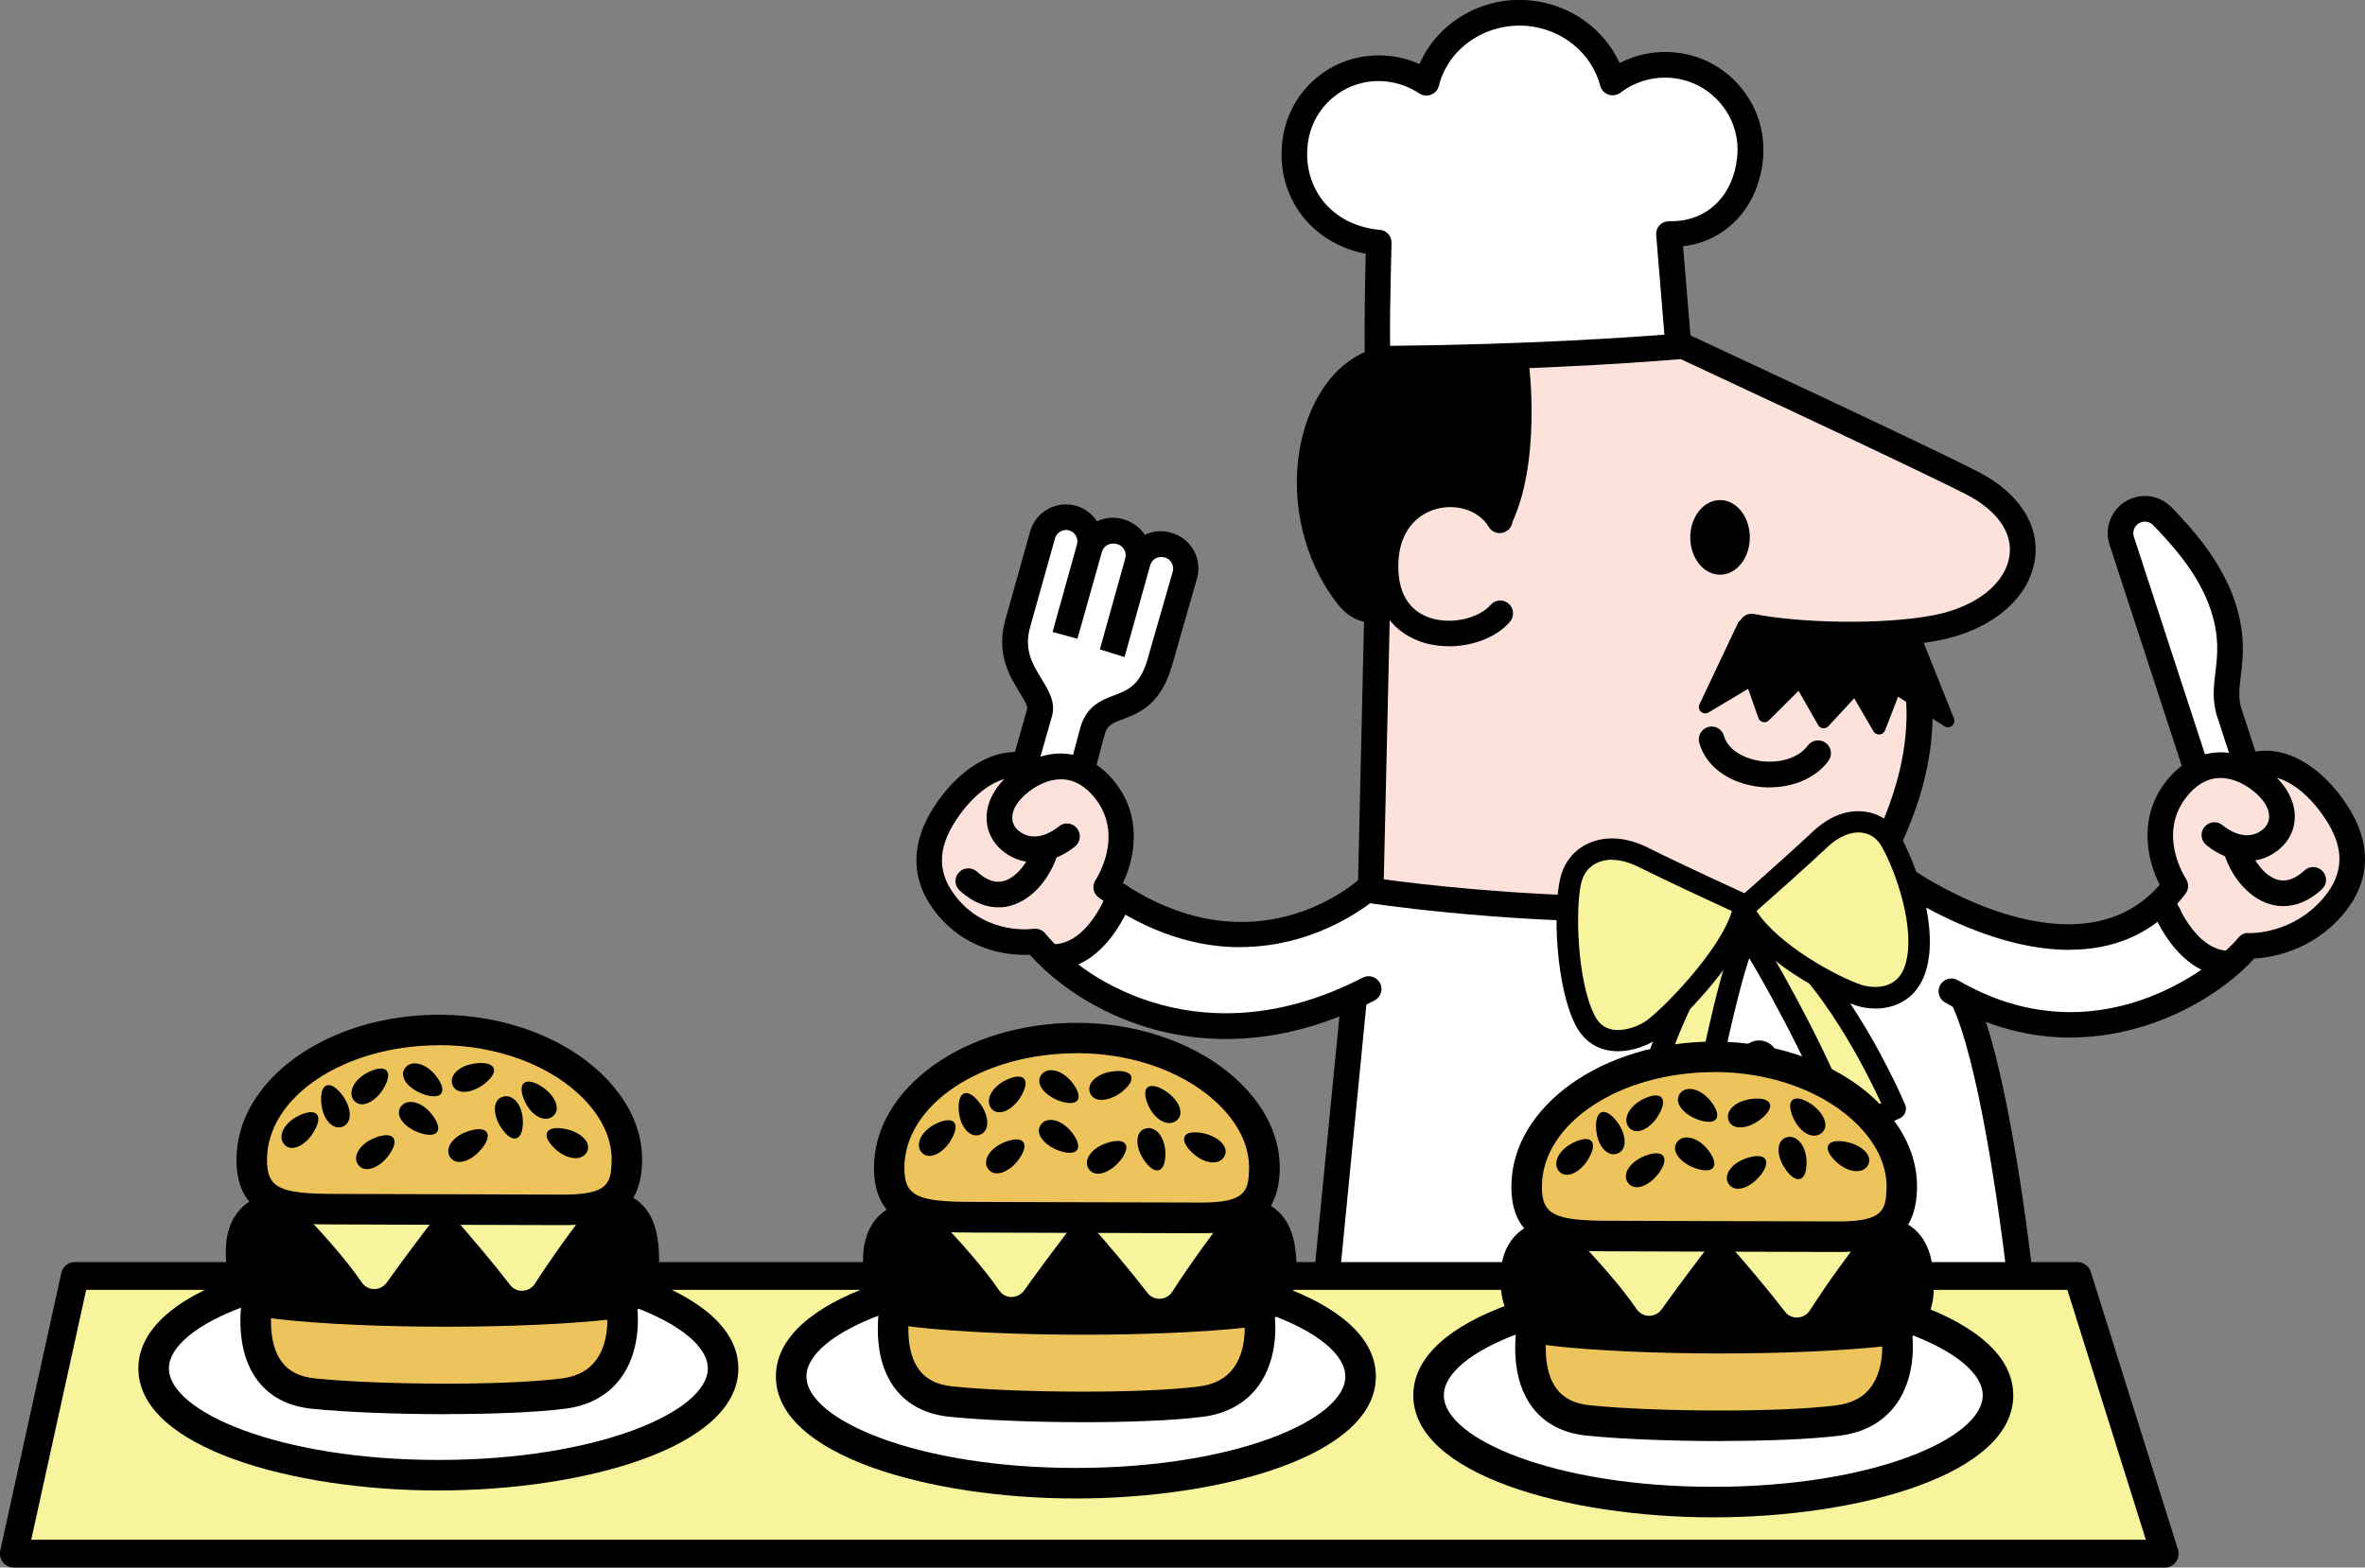 <svg xmlns="http://www.w3.org/2000/svg" id="Layer_2" data-name="Layer 2" viewBox="0 0 212.94 141.18"><rect x="0" y="0" width="212.94" height="141.18" fill="#808080" stroke="none"/><defs><style>      .cls-1 {        fill: #edc35c;      }      .cls-1, .cls-2, .cls-3, .cls-4, .cls-5 {        stroke-width: 0px;      }      .cls-2 {        fill: #f8f39d;      }      .cls-3 {        fill: #fde2dc;      }      .cls-4 {        fill: #000;      }      .cls-5 {        fill: #fff;      }    </style></defs><g id="Layer_1-2" data-name="Layer 1"><g><path class="cls-5" d="M123.29,31.96v-10.79s-8.47-3.08-6.36-9.05c2.12-5.97,5.97-6.93,10.98-5.01,3.47-6.74,11.56-9.82,16.76-.19,5.97-2.5,11.17.58,11.94,5.39.77,4.82-1.93,7.71-6.93,8.86.58,5.01.19,9.63.19,9.63l-26.58,1.16Z"></path><path class="cls-3" d="M123.65,80.96l1.41-47.5,27.8-1.5,26.13,13.45s10.21,8.86-7.13,11.94c1.16,7.9,1.54,18.3-5.01,23.69-7.32,1.54-32.86,1.02-43.2-.07"></path><path class="cls-5" d="M121.98,88.54s-1.16,7.9-3.66,26.19c29.85,4.05,63.75-.96,63.75-.96.96-4.24-1.73-14.44-4.82-23.69,10.01,5.78,19.13,1.05,23.18-2.8l-6.48-5.98s-.13,3.2-8.03,3.97c-7.9.77-14.25-6.93-15.79-6.36-15.6,6.74-47.19.96-47.19.96,0,0-3.64,5.51-13.96,3.72-5.01-1.12-8.7-2.99-8.7-2.99,0,0-5.46,3.52-6.66,4.04,1.95,2.62,5.76,8.08,14.66,8.53,8.9.45,11.07-3.19,13.7-4.63"></path><polygon class="cls-4" points="156.99 56.35 153.52 63.68 157.7 61.18 158.86 64.47 162.06 61.28 164.19 65.02 167.06 61.93 169.18 65.57 170.6 61.88 175.37 64.92 172.6 57.99 156.99 56.35"></polygon><path class="cls-4" d="M169.18,66.15c-.2,0-.4-.11-.5-.29l-1.73-2.97-2.33,2.52c-.12.14-.3.19-.49.18-.18-.02-.34-.13-.43-.29l-1.76-3.08-2.67,2.66c-.14.14-.34.2-.54.15-.19-.04-.35-.18-.41-.37l-.92-2.62-3.57,2.13c-.22.13-.5.1-.68-.07-.19-.17-.24-.44-.13-.67l3.47-7.33c.11-.22.34-.35.58-.33l15.61,1.65c.21.02.4.16.48.36l2.77,6.93c.09.23.02.5-.17.66-.19.16-.47.18-.68.04l-4.18-2.66-1.17,3.03c-.08.21-.27.35-.49.37-.02,0-.03,0-.05,0M167.06,61.35s.04,0,.06,0c.18.02.34.12.44.28l1.52,2.6.99-2.57c.06-.16.19-.29.36-.34.16-.05.34-.03.49.06l3.26,2.08-1.98-4.94-14.86-1.57-2.48,5.25,2.55-1.52c.15-.09.33-.1.49-.05.16.06.29.19.35.35l.85,2.43,2.55-2.55c.13-.13.3-.18.48-.16.18.02.34.13.43.29l1.74,3.05,2.33-2.51c.11-.12.26-.18.42-.18"></path><path class="cls-4" d="M168.11,81.32l-1.85-1.39c.09-.12,9.07-12.34,3.68-23.13l2.07-1.03c6.03,12.07-3.49,25-3.9,25.54"></path><path class="cls-4" d="M159.35,70.92c-.5,0-1-.04-1.51-.14-2.47-.45-4.28-1.9-4.84-3.87-.18-.61.18-1.25.79-1.43.63-.18,1.25.18,1.43.79.37,1.3,1.81,2,3.03,2.23,1.55.29,3.53-.03,4.52-1.35.38-.51,1.1-.62,1.62-.24.51.38.62,1.1.24,1.62-1.13,1.52-3.11,2.38-5.28,2.38"></path><path class="cls-4" d="M148.71,118.26c-8.85,0-18.9-.49-29.43-1.92-.61-.08-1.05-.64-.99-1.26l2.56-26.09,2.3.22-2.45,24.98c29.21,3.79,54.44.38,59.86-.45-.5-4.08-2.4-18.42-4.93-23.48l2.07-1.04c3.13,6.26,5.21,24.57,5.29,25.35.07.6-.35,1.16-.95,1.26-.2.03-13.86,2.41-33.33,2.41"></path><path class="cls-4" d="M124.05,33.47c-.62,0-1.13-.49-1.15-1.11-.09-2.48.02-7.37.07-9.51-2.28-.43-4.25-1.58-5.63-3.3-1.55-1.93-2.21-4.42-1.86-6.99.63-4.68,4.8-7.99,9.53-7.53.97.09,1.92.35,2.8.74,1.62-3.75,5.67-6.16,9.99-5.73,3.56.35,6.62,2.55,8.03,5.64,1.52-.79,3.23-1.13,4.96-.96,2.36.23,4.49,1.36,5.99,3.2,1.5,1.83,2.19,4.13,1.95,6.48-.43,4.29-3.32,7.33-7.19,7.78l.74,8.92c.05.63-.41,1.19-1.04,1.25-.11,0-11.05,1.01-27.17,1.13h0ZM124.13,7.3c-3.2,0-5.93,2.34-6.37,5.57-.26,1.94.23,3.8,1.37,5.24,1.19,1.49,3.01,2.41,5.11,2.59.61.05,1.07.57,1.05,1.18,0,.07-.17,5.84-.13,9.27,12.46-.12,21.61-.77,24.7-1.01l-.74-8.97c-.03-.33.09-.65.31-.89.23-.24.52-.34.88-.36.07,0,.15,0,.21,0,3.19,0,5.54-2.29,5.89-5.76.18-1.74-.33-3.43-1.44-4.78-1.11-1.35-2.68-2.19-4.43-2.36-1.66-.15-3.3.31-4.64,1.33-.31.23-.71.3-1.08.17-.36-.12-.64-.42-.74-.8-.77-2.92-3.39-5.08-6.53-5.38-3.72-.34-7.14,1.96-8,5.39-.09.37-.35.66-.71.8-.35.13-.75.09-1.06-.12-.9-.6-1.94-.97-3.03-1.08-.21-.02-.43-.03-.64-.03"></path><path class="cls-4" d="M147.94,83.06c-13.65,0-24.76-1.74-24.93-1.76l.36-2.28c.26.04,26.05,4.07,47.12-.28l.47,2.26c-7.54,1.56-15.65,2.06-23.03,2.06"></path><path class="cls-4" d="M130.44,58.2c-.91,0-1.81-.14-2.64-.45-2.68-.99-4.21-3.44-4.21-6.72,0-4.42,2.64-6.73,5.11-7.41,2.9-.8,5.91.29,7.32,2.65.33.55.15,1.26-.4,1.58-.55.33-1.26.15-1.58-.4-.86-1.45-2.85-2.12-4.72-1.61-1.03.28-3.42,1.36-3.42,5.19,0,2.33.93,3.9,2.7,4.56,2.09.77,4.62.04,5.6-1.1.42-.49,1.14-.54,1.63-.13.48.41.54,1.14.13,1.63-1.2,1.41-3.37,2.22-5.51,2.22"></path><path class="cls-4" d="M166.59,58.31c-3.44,0-6.81-.29-9.1-.75-.63-.13-1.03-.73-.9-1.36.12-.62.73-1.03,1.36-.9,3.95.79,11.38,1.02,16.15.11,3.79-.73,6.47-2.83,6.83-5.36.3-2.1-1.14-4.12-3.95-5.55-5.47-2.78-26.42-12.51-26.63-12.61-.58-.27-.83-.96-.56-1.53.27-.58.96-.83,1.53-.56.21.1,21.21,9.84,26.71,12.65,3.74,1.91,5.63,4.8,5.19,7.93-.5,3.52-3.91,6.38-8.68,7.3-2.33.45-5.16.64-7.94.64"></path><path class="cls-2" d="M156.62,81.66s-8.16,9.97-9.18,22.56c1.8.12,5.02.17,5.02.17,0,0,2.84-16.14,4.82-20.19,1.32,1.69,7.82,13.45,8.75,17.68l4.62-2.03s-5.21-12.32-11.66-16.16"></path><path class="cls-4" d="M152.46,105.36h-.02c-.13,0-3.26-.06-5.07-.17-.26-.02-.5-.14-.67-.33-.17-.19-.25-.45-.23-.71,1.04-12.74,9.05-22.68,9.4-23.09l1.49,1.22c-.08.1-7.56,9.38-8.87,21.04,1.09.05,2.36.08,3.16.1.61-3.37,2.98-15.99,4.76-19.64.15-.3.43-.5.76-.54.35-.03.66.11.86.37.14.18.32.44.54.79l.91-1.53c6.64,3.96,11.83,16.1,12.05,16.61.21.48-.02,1.04-.5,1.25l-4.62,2.03c-.27.12-.57.11-.82-.02-.26-.13-.44-.37-.5-.65-.73-3.35-5.36-12.1-7.59-15.8-1.83,5.5-4.07,18.13-4.09,18.27-.08.46-.48.8-.95.8M158.76,84.68c2.01,3.2,6.49,11.51,7.9,15.88l2.72-1.19c-1.28-2.78-5.59-11.48-10.62-14.68"></path><path class="cls-2" d="M157.04,81.5s-5.9-2.7-9.11-4.3c-3.2-1.6-5.91-.4-6.51,2.1-.6,2.5-.4,9.31,1.3,12.61,1.4,2.72,4.5,1.8,5.91.9,1.4-.9,7.81-7.21,8.41-11.31"></path><path class="cls-4" d="M145.66,94.68c-.4,0-.79-.05-1.18-.15-1.13-.3-2.03-1.06-2.61-2.18-1.78-3.45-2.07-10.43-1.38-13.27.34-1.42,1.23-2.52,2.5-3.11,1.55-.72,3.46-.59,5.38.37,3.15,1.58,9.02,4.26,9.08,4.29l.66.3-.11.71c-.67,4.62-7.51,11.13-8.84,11.98-.85.54-2.16,1.06-3.49,1.06M145.13,77.43c-.48,0-.93.09-1.33.28-.74.34-1.23.97-1.43,1.82-.54,2.24-.39,8.82,1.22,11.95.33.65.79,1.04,1.39,1.2,1.02.28,2.34-.15,3.14-.67,1.29-.83,6.72-6.27,7.82-9.95-1.67-.77-5.9-2.73-8.43-3.99-.83-.41-1.64-.63-2.37-.63"></path><path class="cls-2" d="M156.94,81.84s4.53-3.98,6.95-6.26c2.42-2.28,5.14-1.93,6.35.13,1.2,2.07,3.43,7.84,2.21,11.56-.89,2.7-3.54,2.85-5.01,2.38-2.8-.9-8.86-4.33-10.49-7.82"></path><path class="cls-4" d="M168.83,90.83c-.61,0-1.19-.1-1.69-.26-2.86-.92-9.24-4.41-11.07-8.32l-.3-.65.54-.48s4.54-3.99,6.92-6.23c1.47-1.38,3.14-2.02,4.74-1.78,1.31.19,2.41.95,3.1,2.13,1.32,2.28,3.62,8.29,2.29,12.35-.81,2.45-2.79,3.25-4.53,3.25M158.15,82.05c1.88,2.95,7.15,5.91,9.57,6.69.03,0,2.93.91,3.8-1.76,1.06-3.22-.86-8.61-2.12-10.78-.39-.68-.98-1.09-1.71-1.2-.99-.14-2.11.31-3.14,1.28-1.89,1.78-5.09,4.62-6.4,5.77"></path><path class="cls-4" d="M160.1,95.43c0,.95-.77,1.72-1.72,1.72s-1.72-.77-1.72-1.72.77-1.72,1.72-1.72,1.72.77,1.72,1.72"></path><path class="cls-4" d="M136.02,47.33c2.79-5.59,1.65-14.49,1.65-14.49,0,0-11.2-1.51-14.2-1.36-6.98,2.39-9.38,14.85-2.97,23,1.65,2.1,4.23,1.89,5,.9-1.79-6.18,1.94-13.43,10.52-8.04"></path><path class="cls-4" d="M157.55,48.4c0,1.86-1.2,3.36-2.68,3.36s-2.68-1.5-2.68-3.36,1.2-3.36,2.68-3.36,2.68,1.5,2.68,3.36"></path><path class="cls-4" d="M123.42,81.31h-.03c-.64-.01-1.14-.54-1.13-1.18l.58-25.26c.02-.64.54-1.1,1.18-1.13.64.01,1.14.54,1.13,1.18l-.58,25.26c-.02.63-.53,1.13-1.15,1.13"></path><polygon class="cls-2" points="194.91 139.93 1.25 139.93 6.75 114.92 187.06 114.92 194.91 139.93"></polygon><path class="cls-4" d="M194.91,141.18H1.25c-.38,0-.74-.17-.98-.47-.24-.3-.33-.68-.25-1.05l5.5-25.01c.12-.57.63-.98,1.22-.98h180.31c.55,0,1.03.36,1.2.88l7.85,25.01c.12.38.05.79-.19,1.12-.24.32-.61.51-1.01.51M2.81,138.68h190.4l-7.07-22.51H7.76l-4.95,22.51Z"></path><path class="cls-4" d="M164.76,98.63c0,1.13-.91,2.04-2.04,2.04s-2.04-.91-2.04-2.04.92-2.04,2.04-2.04,2.04.91,2.04,2.04"></path><path class="cls-4" d="M165.3,107.06c0,1.13-.91,2.04-2.04,2.04s-2.04-.91-2.04-2.04.92-2.04,2.04-2.04,2.04.91,2.04,2.04"></path><path class="cls-5" d="M179.9,125.67c0,5.31-11.48,9.61-25.64,9.61s-25.64-4.3-25.64-9.61,11.48-9.61,25.64-9.61,25.64,4.3,25.64,9.61"></path><path class="cls-4" d="M154.26,136.66c-13.09,0-27.01-3.85-27.01-10.99s13.92-10.99,27.01-10.99,27.01,3.85,27.01,10.99-13.92,10.99-27.01,10.99M154.26,117.43c-14.3,0-24.26,4.34-24.26,8.24s9.96,8.24,24.26,8.24,24.26-4.34,24.26-8.24-9.96-8.24-24.26-8.24"></path><path class="cls-1" d="M137.72,119.77s24.17,1.16,32.98-.1c1.41,4.83-.92,9.33-8.97,9.07-18.35-.61-24.14,2.58-24.01-8.97"></path><path class="cls-4" d="M154.98,129.79c-4.49,0-9.08-.18-12.11-.49-2.13-.22-3.78-1.08-4.9-2.55-1.91-2.52-1.64-6.07-1.31-7.96l2.71.47c-.2,1.17-.54,4.08.79,5.83.65.86,1.63,1.34,2.99,1.48,5.59.57,16.94.68,22.21,0,1.44-.18,2.48-.76,3.17-1.75,1.11-1.59,1.09-3.95.7-5.64l2.68-.61c.68,2.92.26,5.85-1.12,7.82-1.13,1.62-2.88,2.62-5.07,2.9-2.66.34-6.65.49-10.73.49"></path><path class="cls-4" d="M140.46,111.22c-2.18-.06-4.07.9-3.98,4.22.07,2.52,1.34,4.17,3.24,4.39,7.67.9,21.73.94,29.9.05,2.56-.28,3.12-2.33,3.12-3.98,0-3.06-.8-5.16-4.34-4.9-4.96.37-24.07.32-27.94.22"></path><path class="cls-4" d="M154.91,121.9c-5.66,0-11.32-.24-15.35-.71-2.62-.31-4.37-2.55-4.46-5.72-.05-1.84.43-3.28,1.41-4.26.95-.95,2.33-1.4,3.98-1.37,4.12.11,22.95.15,27.81-.21,1.8-.13,3.21.26,4.19,1.18,1.46,1.36,1.63,3.56,1.63,5.09,0,3.05-1.62,5.05-4.35,5.34-4.01.44-9.44.66-14.86.66M140.27,112.59c-.83,0-1.43.19-1.81.56-.43.43-.64,1.19-.61,2.25.05,1.78.8,2.92,2.03,3.06,7.74.9,21.57.93,29.59.05.57-.06,1.9-.21,1.9-2.61,0-1.6-.25-2.61-.75-3.08-.4-.37-1.11-.53-2.12-.45-4.93.36-23.93.33-28.08.22-.05,0-.1,0-.15,0"></path><path class="cls-2" d="M139.53,107.15s6.1,5.78,8.96,9.99c3.11-4.37,7.09-9.37,7.09-9.37"></path><path class="cls-2" d="M148.49,118.51h-.01c-.45,0-.87-.23-1.12-.6-2.74-4.04-8.71-9.71-8.77-9.77l1.89-1.99c.22.21,4.91,4.66,8.01,8.65,2.86-3.92,5.99-7.84,6.02-7.89l2.15,1.71s-4,5.02-7.05,9.31c-.26.36-.68.58-1.12.58"></path><path class="cls-2" d="M154,108.14s4.73,5.17,7.79,9.16c3.51-5.47,7.47-10.12,7.47-10.12"></path><path class="cls-2" d="M161.8,118.67c-.43,0-.83-.2-1.09-.54-2.99-3.9-7.67-9.02-7.72-9.07l2.03-1.86c.17.19,3.74,4.09,6.68,7.74,3.2-4.75,6.37-8.49,6.52-8.66l2.09,1.78s-3.93,4.65-7.36,9.97c-.24.38-.65.61-1.1.63-.02,0-.04,0-.06,0"></path><path class="cls-1" d="M144.98,111.32c-4.5,0-7.53-.32-7.53-4.44,0-6.54,7.73-11.69,16.89-11.69s17.14,5.74,16.89,11.99c-.12,3.03-1.48,4.21-5.66,4.21s-16.75-.07-20.59-.07"></path><path class="cls-4" d="M165.57,112.76c-2.11,0-6.42-.02-10.65-.03-4.07-.02-8.06-.03-9.94-.03-3.76,0-8.9,0-8.9-5.82,0-7.21,8.19-13.07,18.26-13.07,5.96,0,11.59,2.15,15.05,5.76,2.21,2.3,3.32,4.95,3.21,7.66-.2,4.88-3.67,5.53-7.04,5.53M154.35,96.56c-8.55,0-15.52,4.63-15.52,10.32,0,2.52,1.09,3.07,6.15,3.07,1.88,0,5.88.02,9.95.03,4.23.02,8.53.03,10.64.03,3.98,0,4.22-1.05,4.29-2.9.08-1.94-.77-3.9-2.45-5.65-2.96-3.08-7.84-4.91-13.07-4.91"></path><path class="cls-4" d="M166.25,102.85c1.35.27,2.4,1.2,1.95,2.07-.44.84-1.79.74-2.9-.31-1.3-1.24-.83-2.11.95-1.76"></path><path class="cls-4" d="M158.53,100.8c-1.07.85-2.47,1.05-2.87.16-.38-.86.56-1.82,2.09-1.99,1.8-.2,2.19.72.78,1.83"></path><path class="cls-4" d="M152.86,100.83c-1.29-.47-2.19-1.54-1.6-2.34.56-.76,1.89-.46,2.81.74,1.09,1.42.49,2.21-1.21,1.6"></path><path class="cls-4" d="M152.6,105.2c-1.29-.47-2.19-1.54-1.6-2.34.56-.76,1.89-.46,2.81.74,1.09,1.42.49,2.21-1.21,1.6"></path><path class="cls-4" d="M158.44,105.93c-.86,1.05-2.19,1.53-2.77.74-.56-.76.16-1.9,1.62-2.37,1.72-.56,2.29.25,1.15,1.64"></path><path class="cls-4" d="M163.02,99.4c1.14.75,1.76,2,1,2.64-.73.62-1.94.02-2.56-1.36-.73-1.63.05-2.26,1.56-1.28"></path><path class="cls-4" d="M160.72,105.25c-.76-1.12-.83-2.51.12-2.81.91-.29,1.8.72,1.82,2.23.02,1.77-.94,2.07-1.94.58"></path><path class="cls-4" d="M145.58,101.01c.83,1.08,1,2.48.09,2.87-.87.37-1.81-.58-1.95-2.11-.15-1.8.77-2.18,1.86-.76"></path><path class="cls-4" d="M149.31,100.48c-.72,1.17-1.96,1.82-2.62,1.09-.63-.71-.06-1.94,1.3-2.6,1.61-.78,2.26-.02,1.31,1.51"></path><path class="cls-4" d="M143,104.41c-.72,1.17-1.96,1.82-2.62,1.09-.63-.71-.06-1.94,1.3-2.6,1.61-.78,2.26-.03,1.31,1.51"></path><path class="cls-4" d="M149.34,105.67c-.8,1.1-2.09,1.67-2.72.91-.61-.73.04-1.9,1.47-2.47,1.68-.66,2.31.11,1.26,1.56"></path><path class="cls-3" d="M94.62,85.99s3.52-.78,4.49-3.09c-.39-1.73,1.3-1.4,1.3-1.4,0,0,.4-1.84,1.17-5.69.25-7.48-12.93-11.49-17.42-.59.19,3.85.39,8.56,5.78,8.37.96,1.73,4.69,2.4,4.69,2.4"></path><path class="cls-4" d="M110.39,93.58c-8.36,0-14.65-4.19-17.67-7.59-1.55.07-5.37-.14-8.23-3.52-2.54-3-2.64-6.45-.27-9.99,2.75-4.1,6.72-5.79,9.67-4.11.55.32.75,1.02.43,1.58-.32.55-1.02.74-1.58.43-1.85-1.06-4.56.34-6.6,3.39-1.81,2.7-1.77,4.99.11,7.21,2.72,3.22,6.63,2.7,6.79,2.67.4-.05.81.1,1.06.41,3.74,4.56,14.52,11.25,28.6,3.99.57-.29,1.26-.07,1.56.5.29.57.07,1.26-.5,1.56-4.85,2.5-9.35,3.47-13.38,3.47"></path><path class="cls-4" d="M89.88,81.72c-.98,0-2.19-.35-3.47-1.51-.47-.43-.51-1.16-.08-1.63.43-.47,1.16-.5,1.63-.08.86.78,1.66,1.07,2.44.84,1.22-.35,2.26-1.86,2.62-3.11.18-.61.81-.96,1.43-.79.61.18.96.82.79,1.43-.55,1.9-2.06,4.08-4.21,4.69-.33.1-.72.16-1.15.16"></path><path class="cls-3" d="M200.84,85.88s-3.53-.78-4.49-3.09c.38-1.73-1.3-1.4-1.3-1.4,0,0-.4-1.84-1.17-5.69-.25-7.48,12.93-11.49,17.42-.59-.19,3.85-.39,8.56-5.78,8.37-.96,1.73-4.69,2.4-4.69,2.4"></path><path class="cls-5" d="M104.5,59.42c-1.51,5.61-5.25,3.14-6.14,6.48-.9,3.34-1.77,6.64-1.77,6.64,0,0-5.03-2.17-4.76-2.09l1.78-6.26c.53-1.9-3.16-3.76-1.97-8.01l2.24-7.99c.32-1.16,1.53-1.84,2.69-1.51,1.16.33,1.84,1.53,1.51,2.69l-1.89,6.76h.02s1.9-6.74,1.9-6.74c.33-1.16,1.53-1.84,2.69-1.51l.12.03c1.16.33,1.84,1.53,1.51,2.69l-1.88,6.74h0s1.89-6.74,1.89-6.74c.33-1.16,1.53-1.84,2.69-1.51h.05c1.17.34,1.84,1.55,1.51,2.72l-2.18,7.61Z"></path><path class="cls-4" d="M97.35,74.13l-1.23-.53c-2.3-.99-3.68-1.58-4.49-2.01l-.11-.03v-.03c-1.11-.6-1.02-.86-.81-1.47l.05-.15,1.72-6.05c.08-.27-.31-.9-.68-1.5-.85-1.38-2.14-3.47-1.29-6.5l2.24-7.99c.49-1.77,2.33-2.81,4.12-2.32.81.23,1.47.74,1.9,1.4.7-.33,1.52-.42,2.32-.2.86.24,1.55.76,1.99,1.42.73-.35,1.56-.42,2.34-.2.91.25,1.62.82,2.06,1.6.44.78.54,1.69.29,2.55l-2.18,7.6c-1,3.73-3.01,4.49-4.48,5.05-1.06.4-1.44.58-1.66,1.43l-2.12,7.93ZM93.21,69.81c.65.29,1.61.7,2.61,1.14l1.43-5.34c.54-2.03,1.95-2.56,3.08-2.99,1.27-.48,2.37-.9,3.07-3.5v-.02s2.19-7.61,2.19-7.61c.08-.27.04-.54-.09-.79-.13-.24-.35-.41-.62-.49-.31-.09-.59-.05-.83.08-.24.13-.41.36-.49.62l-2.31,8.27-2.22-.69,2.29-8.21c.15-.54-.17-1.11-.71-1.27-.66-.19-1.23.13-1.39.68l-2.21,7.84-2.23-.61.3-1.12,1.89-6.76c.15-.55-.17-1.12-.71-1.27-.26-.08-.54-.04-.78.1-.24.14-.41.35-.49.62l-2.24,7.99c-.58,2.06.24,3.38,1.03,4.67.63,1.03,1.29,2.09.94,3.34l-1.51,5.31Z"></path><path class="cls-4" d="M200.73,87.94c-4.8,0-6.98-6-7.07-6.25-.21-.6.1-1.26.7-1.47.6-.21,1.26.1,1.48.7.02.05,1.73,4.72,4.9,4.72.64,0,1.15.52,1.15,1.15s-.52,1.15-1.15,1.15"></path><path class="cls-4" d="M186.43,93.45c-3.55,0-7.39-.89-11.31-3.17-.55-.32-.74-1.03-.42-1.58.32-.55,1.03-.74,1.58-.42,12.42,7.25,23.08-1.17,25.25-3.82.23-.28.58-.47.95-.42.16,0,3.95.11,6.72-3.17,1.88-2.22,1.92-4.52.11-7.21-2.04-3.05-4.76-4.45-6.6-3.39-.56.32-1.26.12-1.58-.43-.32-.55-.13-1.26.43-1.58,2.95-1.69,6.92,0,9.67,4.11,2.37,3.53,2.27,6.99-.27,9.99-2.85,3.36-6.57,3.9-8,3.97-2.79,3.12-9.01,7.11-16.54,7.11"></path><path class="cls-4" d="M205.58,81.61c-.43,0-.82-.07-1.15-.16-2.15-.61-3.67-2.79-4.21-4.69-.18-.61.18-1.25.79-1.43.62-.18,1.25.18,1.43.79.36,1.25,1.4,2.76,2.62,3.11.77.22,1.58-.05,2.44-.84.47-.43,1.2-.39,1.63.08.43.47.4,1.2-.08,1.63-1.28,1.17-2.49,1.51-3.47,1.51"></path><path class="cls-5" d="M198.33,71.03l-7.29-22.33c-.39-1.18.28-2.44,1.47-2.79.79-.23,1.64,0,2.21.6,1.69,1.77,4.29,4.56,5.44,8.09,1.55,4.74-.34,6.8.58,9.62.92,2.82,1.99,6.09,1.99,6.09,0,0-4.63.8-4.4.72"></path><path class="cls-4" d="M198.19,72.13c-.78,0-.85-.27-.99-.82l-.02-.08-7.24-22.17c-.28-.87-.21-1.79.22-2.6s1.15-1.4,2.02-1.65c1.21-.36,2.5,0,3.37.91,1.55,1.62,4.42,4.63,5.7,8.53.95,2.92.71,4.95.51,6.58-.14,1.15-.25,2.05.07,3.04l2.41,7.36-1.32.23c-2.06.35-3.34.58-4.15.66l-.08.03v-.02c-.2.02-.36.03-.5.03M193.12,46.98c-.1,0-.2.01-.29.04-.27.08-.5.26-.63.51-.13.25-.16.54-.07.81l6.99,21.4c.55-.09,1.3-.22,2.09-.35l-1.57-4.82c-.48-1.47-.32-2.77-.17-4.03.19-1.55.38-3.15-.41-5.58-1.11-3.4-3.76-6.16-5.18-7.65-.2-.21-.48-.33-.76-.33"></path><path class="cls-3" d="M204.44,75.08c-1.04,1.8-3.56,2.3-5.62,1.11-2.06-1.19-2.89-3.62-1.85-5.42,1.04-1.81,3.56-2.3,5.62-1.11,2.06,1.19,2.89,3.62,1.85,5.42"></path><path class="cls-4" d="M186.32,85.55c-7.43,0-14.76-4.91-14.86-4.99-.53-.36-.66-1.08-.3-1.6.36-.53,1.08-.66,1.6-.3.14.1,14.27,9.55,21.7,1.03-1.11-2.15-2.03-6.06.62-9.38,2.43-3.05,6.06-3.39,9.23-.88,1.46,1.16,2.28,2.6,2.31,4.05.02,1.16-.47,2.22-1.37,2.98-2.48,2.1-5.42.67-6.63-.38-.48-.42-.53-1.15-.11-1.63.42-.48,1.14-.53,1.62-.12.21.18,2.06,1.68,3.63.36.36-.31.55-.71.55-1.18-.01-.74-.52-1.55-1.43-2.27-1.03-.82-3.67-2.4-5.99.51-2.68,3.36-.17,7.24-.07,7.4.27.41.26.95-.04,1.34-2.89,3.79-6.69,5.05-10.45,5.05"></path><path class="cls-3" d="M98.39,70.48c.81,1.56-.26,3.72-2.38,4.82-2.12,1.11-4.51.74-5.32-.82-.81-1.56.26-3.72,2.38-4.82,2.13-1.11,4.51-.74,5.32.82"></path><path class="cls-4" d="M111.68,85.31c-3.72,0-8.07-1.12-12.75-4.47-.51-.36-.63-1.06-.29-1.58.11-.16,2.62-4.04-.07-7.4-2.33-2.9-4.97-1.32-6-.51-.91.72-1.42,1.53-1.43,2.27,0,.46.18.87.55,1.18,1.61,1.36,3.54-.28,3.62-.35.48-.42,1.21-.37,1.63.12.42.48.37,1.21-.11,1.63-1.21,1.05-4.15,2.47-6.63.37-.9-.76-1.39-1.82-1.37-2.98.02-1.45.84-2.89,2.3-4.05,3.18-2.52,6.8-2.17,9.23.87,2.55,3.19,1.8,6.94.74,9.13,11.98,7.92,20.95-.04,21.33-.4.47-.43,1.2-.4,1.63.07.43.47.4,1.2-.07,1.63-.07.07-4.97,4.46-12.34,4.46"></path><path class="cls-4" d="M94.82,87.34c-.64,0-1.15-.52-1.15-1.15s.52-1.15,1.15-1.15c3.17,0,4.88-4.67,4.9-4.72.21-.6.88-.92,1.48-.7.6.21.91.87.7,1.47-.09.25-2.27,6.25-7.07,6.25"></path><path class="cls-4" d="M107.36,96.94c0,1.13-.91,2.04-2.04,2.04s-2.04-.91-2.04-2.04.91-2.04,2.04-2.04,2.04.91,2.04,2.04"></path><path class="cls-4" d="M107.91,105.36c0,1.13-.91,2.04-2.04,2.04s-2.04-.91-2.04-2.04.91-2.04,2.04-2.04,2.04.91,2.04,2.04"></path><path class="cls-5" d="M122.5,123.97c0,5.31-11.48,9.61-25.64,9.61s-25.64-4.3-25.64-9.61,11.48-9.61,25.64-9.61,25.64,4.3,25.64,9.61"></path><path class="cls-4" d="M96.87,134.96c-13.09,0-27.01-3.85-27.01-10.99s13.92-10.99,27.01-10.99,27.01,3.85,27.01,10.99-13.92,10.99-27.01,10.99M96.87,115.73c-14.3,0-24.26,4.34-24.26,8.24s9.96,8.24,24.26,8.24,24.26-4.34,24.26-8.24-9.96-8.24-24.26-8.24"></path><path class="cls-1" d="M80.32,118.07s24.17,1.16,32.98-.1c1.41,4.83-.92,9.33-8.97,9.07-18.35-.61-24.14,2.58-24.01-8.97"></path><path class="cls-4" d="M97.59,128.09c-4.49,0-9.08-.18-12.11-.49-2.13-.22-3.78-1.08-4.9-2.55-1.91-2.52-1.64-6.07-1.31-7.96l2.71.47c-.2,1.17-.54,4.08.79,5.83.65.85,1.63,1.34,2.99,1.48,5.59.57,16.94.68,22.2,0,1.44-.18,2.48-.76,3.17-1.75,1.11-1.59,1.09-3.96.7-5.64l2.68-.61c.68,2.92.26,5.85-1.12,7.83-1.13,1.62-2.88,2.62-5.07,2.9-2.66.34-6.65.49-10.73.49"></path><path class="cls-4" d="M83.07,109.52c-2.18-.06-4.07.9-3.98,4.22.07,2.52,1.34,4.17,3.24,4.39,7.67.9,21.73.94,29.9.05,2.56-.28,3.12-2.33,3.12-3.98,0-3.06-.8-5.16-4.35-4.9-4.96.37-24.07.32-27.94.22"></path><path class="cls-4" d="M97.52,120.21c-5.66,0-11.32-.24-15.35-.71-2.62-.31-4.37-2.55-4.46-5.72-.05-1.84.43-3.28,1.41-4.26.95-.95,2.33-1.4,3.98-1.37,4.12.11,22.95.15,27.81-.21,1.8-.13,3.21.26,4.19,1.18,1.46,1.36,1.63,3.56,1.63,5.09,0,3.05-1.62,5.04-4.35,5.34-4.01.44-9.44.66-14.86.66M82.88,110.9c-.83,0-1.43.19-1.81.56-.43.43-.64,1.19-.61,2.25.05,1.78.8,2.92,2.03,3.06,7.74.9,21.57.93,29.59.05.57-.06,1.9-.21,1.9-2.61,0-1.6-.25-2.61-.75-3.08-.4-.37-1.11-.53-2.12-.45-4.93.36-23.93.33-28.08.22-.05,0-.1,0-.15,0"></path><path class="cls-2" d="M82.14,105.45s6.1,5.78,8.96,9.99c3.11-4.37,7.09-9.37,7.09-9.37"></path><path class="cls-2" d="M91.09,116.82h-.01c-.45,0-.87-.23-1.12-.6-2.75-4.04-8.71-9.71-8.77-9.77l1.89-2c.22.21,4.91,4.66,8.01,8.65,2.86-3.92,5.99-7.84,6.02-7.89l2.15,1.71s-4,5.02-7.05,9.31c-.26.36-.68.58-1.12.58"></path><path class="cls-2" d="M96.61,106.44s4.73,5.17,7.79,9.16c3.51-5.47,7.47-10.12,7.47-10.12"></path><path class="cls-2" d="M104.4,116.98c-.43,0-.83-.2-1.09-.54-2.99-3.9-7.67-9.02-7.72-9.07l2.03-1.86c.17.19,3.74,4.09,6.68,7.74,3.2-4.75,6.37-8.49,6.52-8.66l2.09,1.78s-3.93,4.65-7.36,9.97c-.24.38-.65.61-1.1.63-.02,0-.04,0-.06,0"></path><path class="cls-1" d="M87.59,109.62c-4.5,0-7.53-.32-7.53-4.44,0-6.54,7.73-11.69,16.89-11.69s17.14,5.74,16.89,11.99c-.12,3.03-1.48,4.21-5.67,4.21s-16.75-.07-20.59-.07"></path><path class="cls-4" d="M108.18,111.07c-2.11,0-6.42-.02-10.65-.03-4.07-.02-8.06-.03-9.94-.03-3.76,0-8.9,0-8.9-5.82,0-7.21,8.19-13.07,18.27-13.07,5.96,0,11.59,2.15,15.05,5.76,2.21,2.3,3.32,4.95,3.21,7.66-.2,4.88-3.67,5.53-7.04,5.53M96.95,94.86c-8.56,0-15.52,4.63-15.52,10.32,0,2.52,1.09,3.07,6.15,3.07,1.88,0,5.88.02,9.95.03,4.23.02,8.53.03,10.64.03,3.98,0,4.22-1.05,4.29-2.9.08-1.94-.77-3.9-2.45-5.65-2.96-3.08-7.84-4.91-13.07-4.91"></path><path class="cls-4" d="M108.3,102.06c1.35.27,2.4,1.2,1.95,2.07-.44.84-1.79.74-2.9-.31-1.3-1.24-.83-2.11.95-1.76"></path><path class="cls-4" d="M101.03,98.32c-1.07.85-2.47,1.05-2.87.16-.38-.86.56-1.82,2.09-1.99,1.8-.2,2.19.72.78,1.83"></path><path class="cls-4" d="M95.36,99.14c-1.29-.47-2.19-1.54-1.6-2.34.56-.76,1.89-.46,2.81.74,1.09,1.42.49,2.21-1.21,1.6"></path><path class="cls-4" d="M95.32,103.62c-1.29-.47-2.19-1.54-1.6-2.34.56-.76,1.89-.46,2.81.74,1.09,1.42.49,2.21-1.21,1.6"></path><path class="cls-4" d="M100.82,104.57c-.86,1.05-2.19,1.54-2.77.74-.56-.76.16-1.9,1.62-2.37,1.72-.56,2.29.25,1.16,1.63"></path><path class="cls-4" d="M104.95,98.27c1.14.75,1.76,2,1,2.64-.73.61-1.94.02-2.56-1.36-.73-1.63.05-2.26,1.56-1.28"></path><path class="cls-4" d="M102.99,104.46c-.76-1.12-.83-2.51.12-2.81.91-.29,1.8.72,1.82,2.23.02,1.77-.94,2.07-1.94.58"></path><path class="cls-4" d="M88.19,99.31c.83,1.08,1,2.48.09,2.87-.87.37-1.81-.58-1.95-2.11-.15-1.8.77-2.18,1.86-.76"></path><path class="cls-4" d="M91.91,98.78c-.72,1.17-1.96,1.82-2.62,1.09-.63-.71-.06-1.94,1.3-2.6,1.61-.78,2.26-.02,1.31,1.51"></path><path class="cls-4" d="M85.61,102.71c-.72,1.17-1.96,1.82-2.62,1.09-.63-.71-.06-1.94,1.3-2.6,1.61-.78,2.26-.02,1.31,1.51"></path><path class="cls-4" d="M91.73,104.42c-.8,1.1-2.09,1.67-2.72.91-.61-.73.04-1.9,1.46-2.47,1.68-.66,2.31.11,1.26,1.56"></path><path class="cls-4" d="M49.97,96.21c0,1.13-.91,2.04-2.04,2.04s-2.04-.91-2.04-2.04.92-2.04,2.04-2.04,2.04.91,2.04,2.04"></path><path class="cls-4" d="M50.51,104.64c0,1.13-.91,2.04-2.04,2.04s-2.04-.91-2.04-2.04.92-2.04,2.04-2.04,2.04.91,2.04,2.04"></path><path class="cls-5" d="M65.11,123.25c0,5.31-11.48,9.61-25.64,9.61s-25.64-4.3-25.64-9.61,11.48-9.61,25.64-9.61,25.64,4.3,25.64,9.61"></path><path class="cls-4" d="M39.47,134.24c-13.09,0-27.01-3.85-27.01-10.99s13.92-10.99,27.01-10.99,27.01,3.85,27.01,10.99-13.92,10.99-27.01,10.99M39.47,115.01c-14.3,0-24.26,4.34-24.26,8.24s9.96,8.24,24.26,8.24,24.26-4.34,24.26-8.24-9.96-8.24-24.26-8.24"></path><path class="cls-1" d="M22.93,117.35s24.17,1.16,32.98-.1c1.41,4.83-.92,9.34-8.97,9.07-18.35-.61-24.14,2.58-24.01-8.97"></path><path class="cls-4" d="M40.2,127.37c-4.49,0-9.08-.18-12.11-.49-2.14-.22-3.78-1.07-4.9-2.55-1.91-2.52-1.64-6.07-1.31-7.96l2.71.47c-.2,1.17-.54,4.08.79,5.83.65.86,1.63,1.34,2.99,1.48,5.59.57,16.94.68,22.2,0,1.44-.18,2.48-.76,3.17-1.75,1.11-1.59,1.09-3.96.7-5.64l2.68-.61c.67,2.92.26,5.85-1.12,7.82-1.13,1.62-2.88,2.62-5.07,2.9-2.66.34-6.65.49-10.73.49"></path><path class="cls-4" d="M25.67,108.8c-2.18-.06-4.06.9-3.98,4.22.07,2.52,1.34,4.17,3.24,4.39,7.67.9,21.73.94,29.9.05,2.56-.28,3.12-2.33,3.12-3.98,0-3.06-.8-5.16-4.35-4.9-4.96.37-24.07.32-27.94.22"></path><path class="cls-4" d="M40.13,119.49c-5.66,0-11.32-.24-15.35-.71-2.62-.31-4.37-2.55-4.45-5.72-.05-1.84.43-3.28,1.41-4.26.95-.95,2.33-1.4,3.97-1.37,4.12.11,22.95.15,27.81-.21,1.8-.13,3.21.27,4.19,1.18,1.46,1.36,1.63,3.56,1.63,5.09,0,3.05-1.62,5.05-4.35,5.34-4.01.44-9.44.66-14.86.66M25.48,110.17c-.83,0-1.43.19-1.81.56-.43.43-.64,1.19-.61,2.25.05,1.78.8,2.92,2.03,3.06,7.74.91,21.57.93,29.59.05.57-.06,1.9-.21,1.9-2.61,0-1.6-.25-2.61-.75-3.08-.4-.37-1.11-.52-2.12-.45-4.93.36-23.94.33-28.08.22-.05,0-.1,0-.15,0"></path><path class="cls-2" d="M24.74,104.73s6.1,5.78,8.96,9.99c3.11-4.37,7.09-9.37,7.09-9.37"></path><path class="cls-2" d="M33.7,116.1h-.01c-.45,0-.87-.23-1.12-.6-2.74-4.04-8.71-9.71-8.77-9.77l1.89-1.99c.22.21,4.91,4.66,8.01,8.65,2.86-3.92,5.99-7.84,6.02-7.89l2.15,1.71s-4,5.02-7.05,9.31c-.26.36-.68.58-1.12.58"></path><path class="cls-2" d="M39.22,105.72s4.73,5.17,7.8,9.16c3.51-5.47,7.47-10.12,7.47-10.12"></path><path class="cls-2" d="M47.01,116.26c-.43,0-.83-.2-1.09-.54-2.99-3.9-7.67-9.02-7.72-9.07l2.03-1.86c.17.19,3.74,4.09,6.68,7.74,3.2-4.75,6.37-8.49,6.52-8.66l2.09,1.78s-3.93,4.65-7.36,9.97c-.24.38-.65.61-1.1.63-.02,0-.04,0-.06,0"></path><path class="cls-1" d="M30.2,108.9c-4.5,0-7.53-.32-7.53-4.44,0-6.54,7.73-11.69,16.89-11.69s17.14,5.74,16.89,11.99c-.12,3.03-1.48,4.21-5.66,4.21s-16.75-.07-20.59-.07"></path><path class="cls-4" d="M50.78,110.34c-2.11,0-6.42-.02-10.65-.03-4.07-.02-8.06-.03-9.94-.03-3.76,0-8.9,0-8.9-5.82,0-7.21,8.19-13.07,18.26-13.07,5.96,0,11.59,2.15,15.05,5.76,2.21,2.3,3.32,4.95,3.21,7.66-.2,4.88-3.67,5.53-7.04,5.53M39.56,94.14c-8.55,0-15.52,4.63-15.52,10.32,0,2.52,1.09,3.07,6.15,3.07,1.88,0,5.88.02,9.95.03,4.22.02,8.53.03,10.64.03,3.98,0,4.22-1.05,4.29-2.9.08-1.94-.77-3.9-2.45-5.65-2.96-3.08-7.84-4.91-13.07-4.91"></path><path class="cls-4" d="M50.9,101.68c1.35.27,2.4,1.2,1.95,2.07-.44.84-1.79.74-2.9-.31-1.3-1.24-.83-2.11.95-1.76"></path><path class="cls-4" d="M43.63,97.6c-1.07.85-2.47,1.05-2.87.16-.38-.86.56-1.82,2.09-1.99,1.8-.2,2.19.72.78,1.83"></path><path class="cls-4" d="M38.07,98.53c-1.29-.47-2.19-1.54-1.6-2.34.56-.76,1.89-.46,2.81.74,1.09,1.42.49,2.21-1.21,1.6"></path><path class="cls-4" d="M37.7,102c-1.29-.47-2.19-1.54-1.6-2.34.56-.76,1.89-.46,2.81.74,1.09,1.42.49,2.21-1.21,1.6"></path><path class="cls-4" d="M43.32,103.51c-.86,1.05-2.19,1.54-2.77.74-.56-.76.16-1.9,1.62-2.37,1.72-.56,2.29.25,1.16,1.64"></path><path class="cls-4" d="M48.8,97.88c1.14.75,1.76,2,1,2.64-.73.62-1.94.02-2.56-1.36-.73-1.63.05-2.26,1.56-1.28"></path><path class="cls-4" d="M45.14,101.59c-.76-1.12-.83-2.51.12-2.81.91-.29,1.8.72,1.82,2.23.02,1.77-.94,2.07-1.94.58"></path><path class="cls-4" d="M30.79,98.59c.83,1.08,1,2.48.09,2.87-.87.37-1.81-.58-1.95-2.11-.16-1.8.77-2.18,1.86-.76"></path><path class="cls-4" d="M34.52,98.06c-.72,1.17-1.96,1.82-2.62,1.09-.63-.71-.07-1.94,1.3-2.6,1.61-.78,2.26-.03,1.31,1.51"></path><path class="cls-4" d="M28.22,101.99c-.72,1.17-1.96,1.82-2.62,1.09-.63-.71-.06-1.94,1.31-2.6,1.61-.78,2.26-.03,1.31,1.51"></path><path class="cls-4" d="M35.01,104.04c-.8,1.1-2.09,1.67-2.72.91-.61-.73.04-1.9,1.46-2.47,1.68-.66,2.31.11,1.26,1.56"></path></g></g></svg>